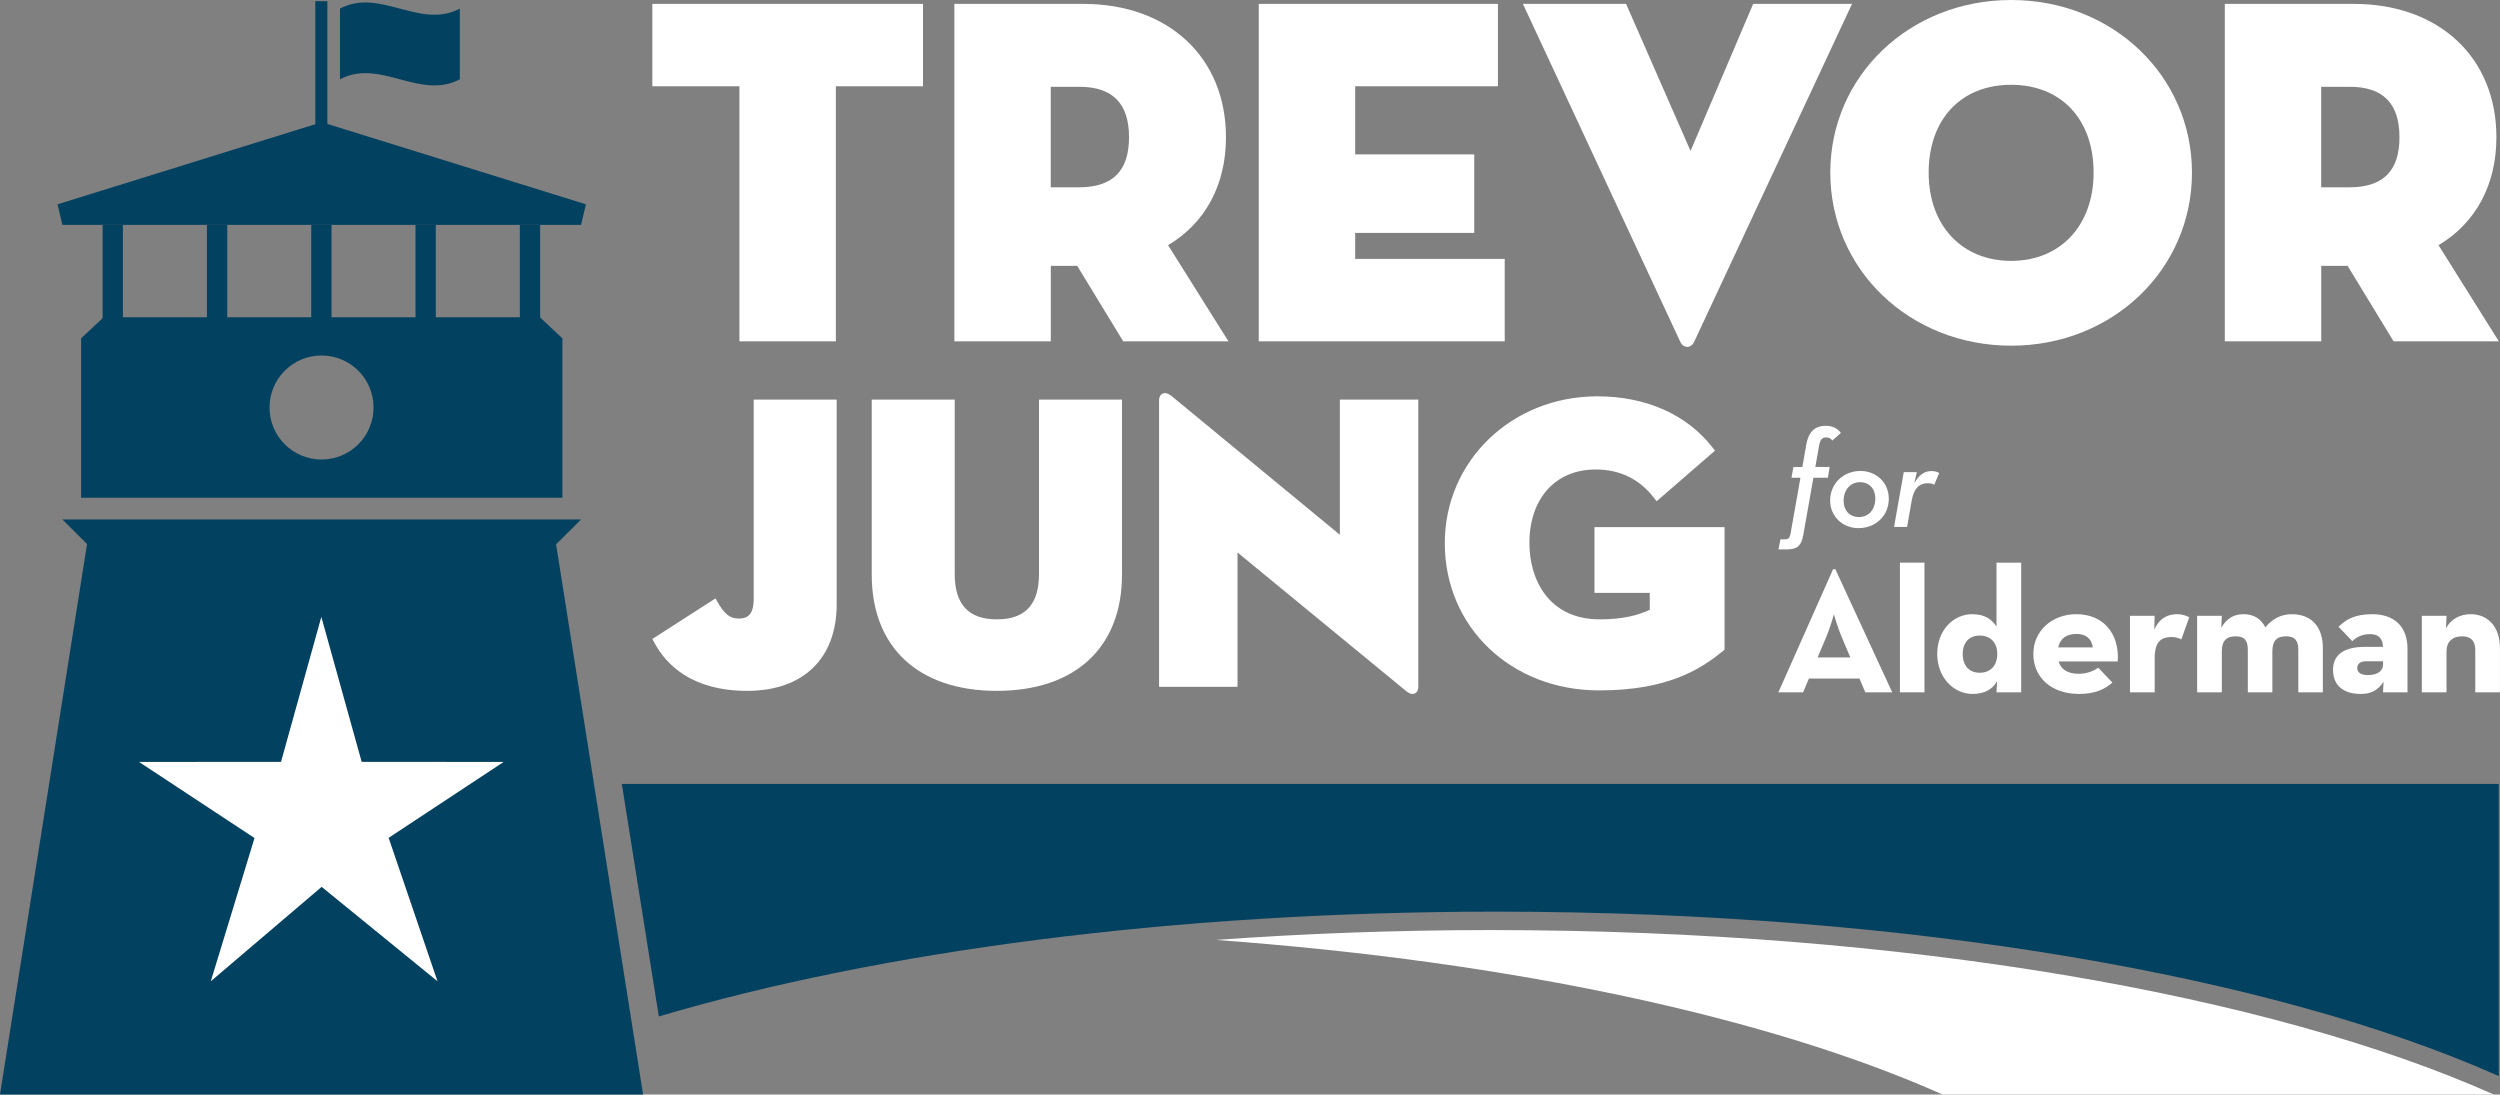 <?xml version="1.0" encoding="utf-8"?>
<!-- Generator: Adobe Illustrator 23.0.1, SVG Export Plug-In . SVG Version: 6.00 Build 0)  -->
<svg version="1.1" id="Layer_1" xmlns="http://www.w3.org/2000/svg" xmlns:xlink="http://www.w3.org/1999/xlink" x="0px" y="0px"
	 viewBox="0 0 494.1 216.32" style="enable-background:new 0 0 494.1 216.32;" xml:space="preserve">
<rect x="0" y="0" width="494.1" height="216.32" fill="#808080" stroke="none"/>
<style type="text/css">
	.st0{fill:#FFFFFF;}
	.st1{fill:#024160;}
</style>
<path class="st0" d="M294.76,183.82c-18.71,0-36.93,0.68-54.43,1.95c58.88,4.29,109.6,15.39,143.6,30.55h108.94
	C448.75,196.65,376.46,183.82,294.76,183.82z"/>
<path class="st1" d="M122.9,154.95l7.31,45.94c43.42-12.85,101.59-20.71,165.54-20.71c81.7,0,154,12.83,198.11,32.5v-57.74H122.9z"
	/>
<polygon class="st1" points="63.59,24.15 11.37,40.38 12.33,44.44 63.59,44.44 114.84,44.44 115.8,40.38 "/>
<g>
	<polygon class="st0" points="182.42,0.77 128.93,0.77 128.93,17.05 146.14,17.05 146.14,67.46 165.2,67.46 165.2,17.05 
		182.42,17.05 	"/>
	<path class="st0" d="M230.86,48.46c7.38-4.4,11.44-11.94,11.44-21.33c0-15.77-11.33-26.36-28.18-26.36h-25.5v66.69h19.06V52.54
		h5.22l9.09,14.92h20.8L230.86,48.46z M207.67,17.15h5.58c6.65,0,9.89,3.27,9.89,9.98c0,6.65-3.23,9.89-9.89,9.89h-5.58V17.15z"/>
	<polygon class="st0" points="297.39,51.17 267.84,51.17 267.84,46.03 291.37,46.03 291.37,30.51 267.84,30.51 267.84,17.05 
		296.05,17.05 296.05,0.77 248.78,0.77 248.78,67.46 297.39,67.46 	"/>
	<path class="st0" d="M333.47,68.56c0.54,0,1.03-0.33,1.32-0.91l31.25-66.89h-19.54l-12.38,29.07L321.38,0.77h-20.39l31.16,66.91
		C332.43,68.23,332.93,68.56,333.47,68.56z"/>
	<path class="st0" d="M397.48,0c-20.04,0-35.74,14.98-35.74,34.11c0,19.18,15.7,34.21,35.74,34.21c20.04,0,35.74-15.03,35.74-34.21
		C433.22,14.98,417.53,0,397.48,0z M397.48,51.56c-9.75,0-16.3-7.01-16.3-17.45c0-10.54,6.4-17.35,16.3-17.35
		c9.9,0,16.3,6.81,16.3,17.35C413.78,44.55,407.23,51.56,397.48,51.56z"/>
	<path class="st0" d="M481.95,48.46c7.38-4.4,11.44-11.94,11.44-21.33c0-15.77-11.33-26.36-28.18-26.36h-25.5v66.69h19.06V52.54
		h5.21l9.09,14.92h20.8L481.95,48.46z M458.76,17.15h5.58c6.65,0,9.89,3.27,9.89,9.98c0,6.65-3.23,9.89-9.89,9.89h-5.58V17.15z"/>
</g>
<g>
	<path class="st0" d="M148.96,118.38c0,3.41-1.51,3.87-2.98,3.87c-1.9,0-2.92-1.14-4.15-3.24l-0.43-0.74l-12.46,8.01l0.35,0.67
		c2.32,4.38,7.4,9.59,18.39,9.59c11.07,0,17.68-6.4,17.68-17.11V78.98h-16.4V118.38z"/>
	<path class="st0" d="M205.35,113.43c0,6.04-2.73,8.98-8.33,8.98s-8.33-2.94-8.33-8.98V78.98h-16.4v34.61
		c0,14.37,9.24,22.95,24.73,22.95c15.48,0,24.73-8.58,24.73-22.95V78.98h-16.4V113.43z"/>
	<path class="st0" d="M264.81,105.69l-33.25-27.41c-0.49-0.4-0.9-0.58-1.3-0.58c-0.59,0-1.18,0.43-1.18,1.39v56.65h15.5v-26.55
		l33.25,27.33c0.53,0.44,0.95,0.63,1.34,0.63c0.19,0,1.14-0.07,1.14-1.43V78.98h-15.5V105.69z"/>
	<path class="st0" d="M315.12,117.17h10.94v3.35c-2.11,0.97-4.98,1.89-9.87,1.89c-10.28,0-13.92-8.11-13.92-15.05
		c0-8.85,5.15-14.57,13.11-14.57c4.76,0,8.63,1.88,11.5,5.59l0.53,0.69l11.54-10l-0.48-0.62c-5.07-6.53-13.16-10.12-22.77-10.12
		c-16.91,0-30.15,12.75-30.15,29.02c0,16.59,13.1,29.1,30.48,29.1c13.27,0,19.83-3.95,24.51-7.8l0.3-0.25v-24.22h-25.71V117.17z"/>
</g>
<g>
	<path class="st0" d="M354.06,94.44l0.39-2.14h1.77l0.78-4.47c0.44-2.45,1.67-3.67,3.83-3.67c1.38,0,2.29,0.49,3,1.39l-1.67,1.52
		c-0.29-0.36-0.62-0.62-1.22-0.62c-0.68,0-1.17,0.31-1.38,1.47l-0.78,4.36h2.84l-0.36,2.14h-2.86l-1.98,11.2
		c-0.44,2.58-1.48,2.97-3.49,2.97h-1.43l0.39-1.99h0.91c0.52,0,0.91-0.15,1.09-1.16l1.95-11.02H354.06z"/>
	<path class="st0" d="M361.71,98.94c0-3.43,2.66-5.86,5.99-5.86c3.15,0,5.6,2.32,5.6,5.47c0,3.43-2.63,5.83-5.99,5.83
		C364.16,104.39,361.71,102.04,361.71,98.94z M370.64,98.53c0-1.91-1.17-3.23-3.02-3.23c-1.95,0-3.25,1.55-3.25,3.69
		c0,1.89,1.2,3.2,3.02,3.2C369.37,102.19,370.64,100.65,370.64,98.53z"/>
	<path class="st0" d="M376.26,93.31h2.58l-0.5,2.22c0.96-1.76,2.08-2.43,3.39-2.43c0.7,0,1.12,0.15,1.54,0.39l-0.99,2.32
		c-0.36-0.23-0.75-0.31-1.25-0.31c-1.64,0-2.76,0.95-3.2,3.41l-0.91,5.24h-2.58L376.26,93.31z"/>
	<path class="st0" d="M362.3,112.48h0.43l11.25,24.35h-5.32l-1.16-2.73h-9.98l-1.16,2.73h-4.88L362.3,112.48z M365.7,129.94
		l-1.77-4.19c-0.72-1.7-1.48-4.33-1.48-4.33s-0.72,2.63-1.45,4.33l-1.77,4.19H365.7z"/>
	<path class="st0" d="M375.5,111.2h4.85v25.63h-4.85V111.2z"/>
	<path class="st0" d="M382.87,129.23c0-4.65,3.18-7.84,6.91-7.84c2.46,0,3.83,0.96,4.81,2.45V111.2h4.88v25.63h-4.88l0.11-2.2
		c-0.87,1.6-2.5,2.52-4.85,2.52C386.1,137.15,382.87,133.88,382.87,129.23z M394.74,129.23c0-2.24-1.37-3.62-3.47-3.62
		c-2.06,0-3.36,1.38-3.36,3.62c0,2.38,1.3,3.73,3.36,3.73C393.36,132.96,394.74,131.61,394.74,129.23z"/>
	<path class="st0" d="M410.83,133.17c1.77,0,3.11-0.67,3.87-1.21l2.79,2.95c-1.48,1.28-3.36,2.24-6.58,2.24
		c-5.5,0-9.04-3.27-9.04-7.92c0-4.58,3.73-7.84,8.5-7.84c5.53,0,8.54,4.05,8.18,9.34h-11.69
		C407.33,132.28,408.63,133.17,410.83,133.17z M413.62,127.95c-0.22-1.67-1.3-2.66-3.22-2.66c-1.92,0-3.22,0.85-3.62,2.66H413.62z"
		/>
	<path class="st0" d="M420.96,121.71h4.88l-0.07,2.73c1.12-2.49,2.93-3.05,4.52-3.05c1.01,0,1.77,0.29,2.39,0.6l-1.55,4.37
		c-0.62-0.28-1.2-0.46-1.88-0.46c-2.21,0-3.4,0.99-3.4,4.22v6.71h-4.88V121.71z"/>
	<path class="st0" d="M434.24,121.71h4.88l-0.11,2.34c1.09-1.85,2.53-2.66,4.38-2.66c1.99,0,3.4,0.82,4.34,2.59
		c1.26-1.56,2.97-2.59,5.25-2.59c3.87,0,6.11,2.52,6.11,6.67v8.77h-4.85v-8.34c0-1.78-0.58-2.73-2.42-2.73
		c-1.88,0-2.71,0.92-2.71,2.98v8.09h-4.85v-8.34c0-1.78-0.54-2.73-2.39-2.73c-1.88,0-2.75,0.92-2.75,2.98v8.09h-4.88V121.71z"/>
	<path class="st0" d="M468.41,125.33c-1.84,0-2.82,0.78-3.51,1.38l-2.71-2.84c1.45-1.38,3.07-2.48,6.69-2.48
		c3.94,0,6.94,2.09,6.94,6.85v8.59h-4.84l0.11-2.09c-1.16,1.74-2.5,2.41-4.56,2.41c-2.82,0-5.43-1.24-5.43-4.76
		c0-3.23,2.5-4.54,6.29-4.54h3.58C470.91,126.11,470.04,125.33,468.41,125.33z M467.66,130.69c-1.23,0-1.77,0.53-1.77,1.38
		c0,0.85,0.72,1.35,2.1,1.35c1.99,0,3-0.85,3-2.13v-0.6H467.66z"/>
	<path class="st0" d="M478.65,121.71h4.88l-0.11,2.48c0.94-1.81,2.75-2.8,4.88-2.8c3.36,0,5.79,2.41,5.79,6.71v8.73h-4.88v-8.41
		c0-1.7-0.83-2.66-2.57-2.66c-1.95,0-3.11,1.07-3.11,2.98v8.09h-4.88V121.71z"/>
</g>
<rect x="61.51" y="44.44" class="st1" width="4.01" height="20.9"/>
<rect x="40.9" y="44.44" class="st1" width="4.01" height="20.9"/>
<rect x="20.28" y="44.44" class="st1" width="4.01" height="20.9"/>
<rect x="82.12" y="44.44" class="st1" width="4.01" height="20.9"/>
<rect x="102.74" y="44.44" class="st1" width="4.01" height="20.9"/>
<path class="st1" d="M106.71,62.71H63.59H20.47l-4.44,4.16v31.5h47.56h47.56v-31.5L106.71,62.71z M63.55,90.82
	c-5.68,0-10.28-4.6-10.28-10.28c0-5.68,4.6-10.28,10.28-10.28c5.68,0,10.28,4.6,10.28,10.28C73.83,86.22,69.23,90.82,63.55,90.82z"
	/>
<rect x="62.32" y="0.23" class="st1" width="2.38" height="24.57"/>
<path class="st1" d="M90.88,15.67c-7.9,4.19-15.79-4.19-23.69,0c0-4.66,0-9.31,0-13.97c7.9-4.19,15.79,4.19,23.69,0
	C90.88,6.36,90.88,11.01,90.88,15.67z"/>
<polygon class="st1" points="109.9,107.54 109.94,107.54 114.84,102.67 63.59,102.67 12.33,102.67 17.23,107.54 17.2,107.54 
	0,216.32 63.55,216.32 127.1,216.32 "/>
<polygon class="st0" points="86.47,193.94 63.57,175.28 41.66,193.94 50.3,165.63 27.48,150.59 55.54,150.57 63.51,121.92 
	71.48,150.57 99.54,150.59 76.81,165.59 "/>
</svg>
